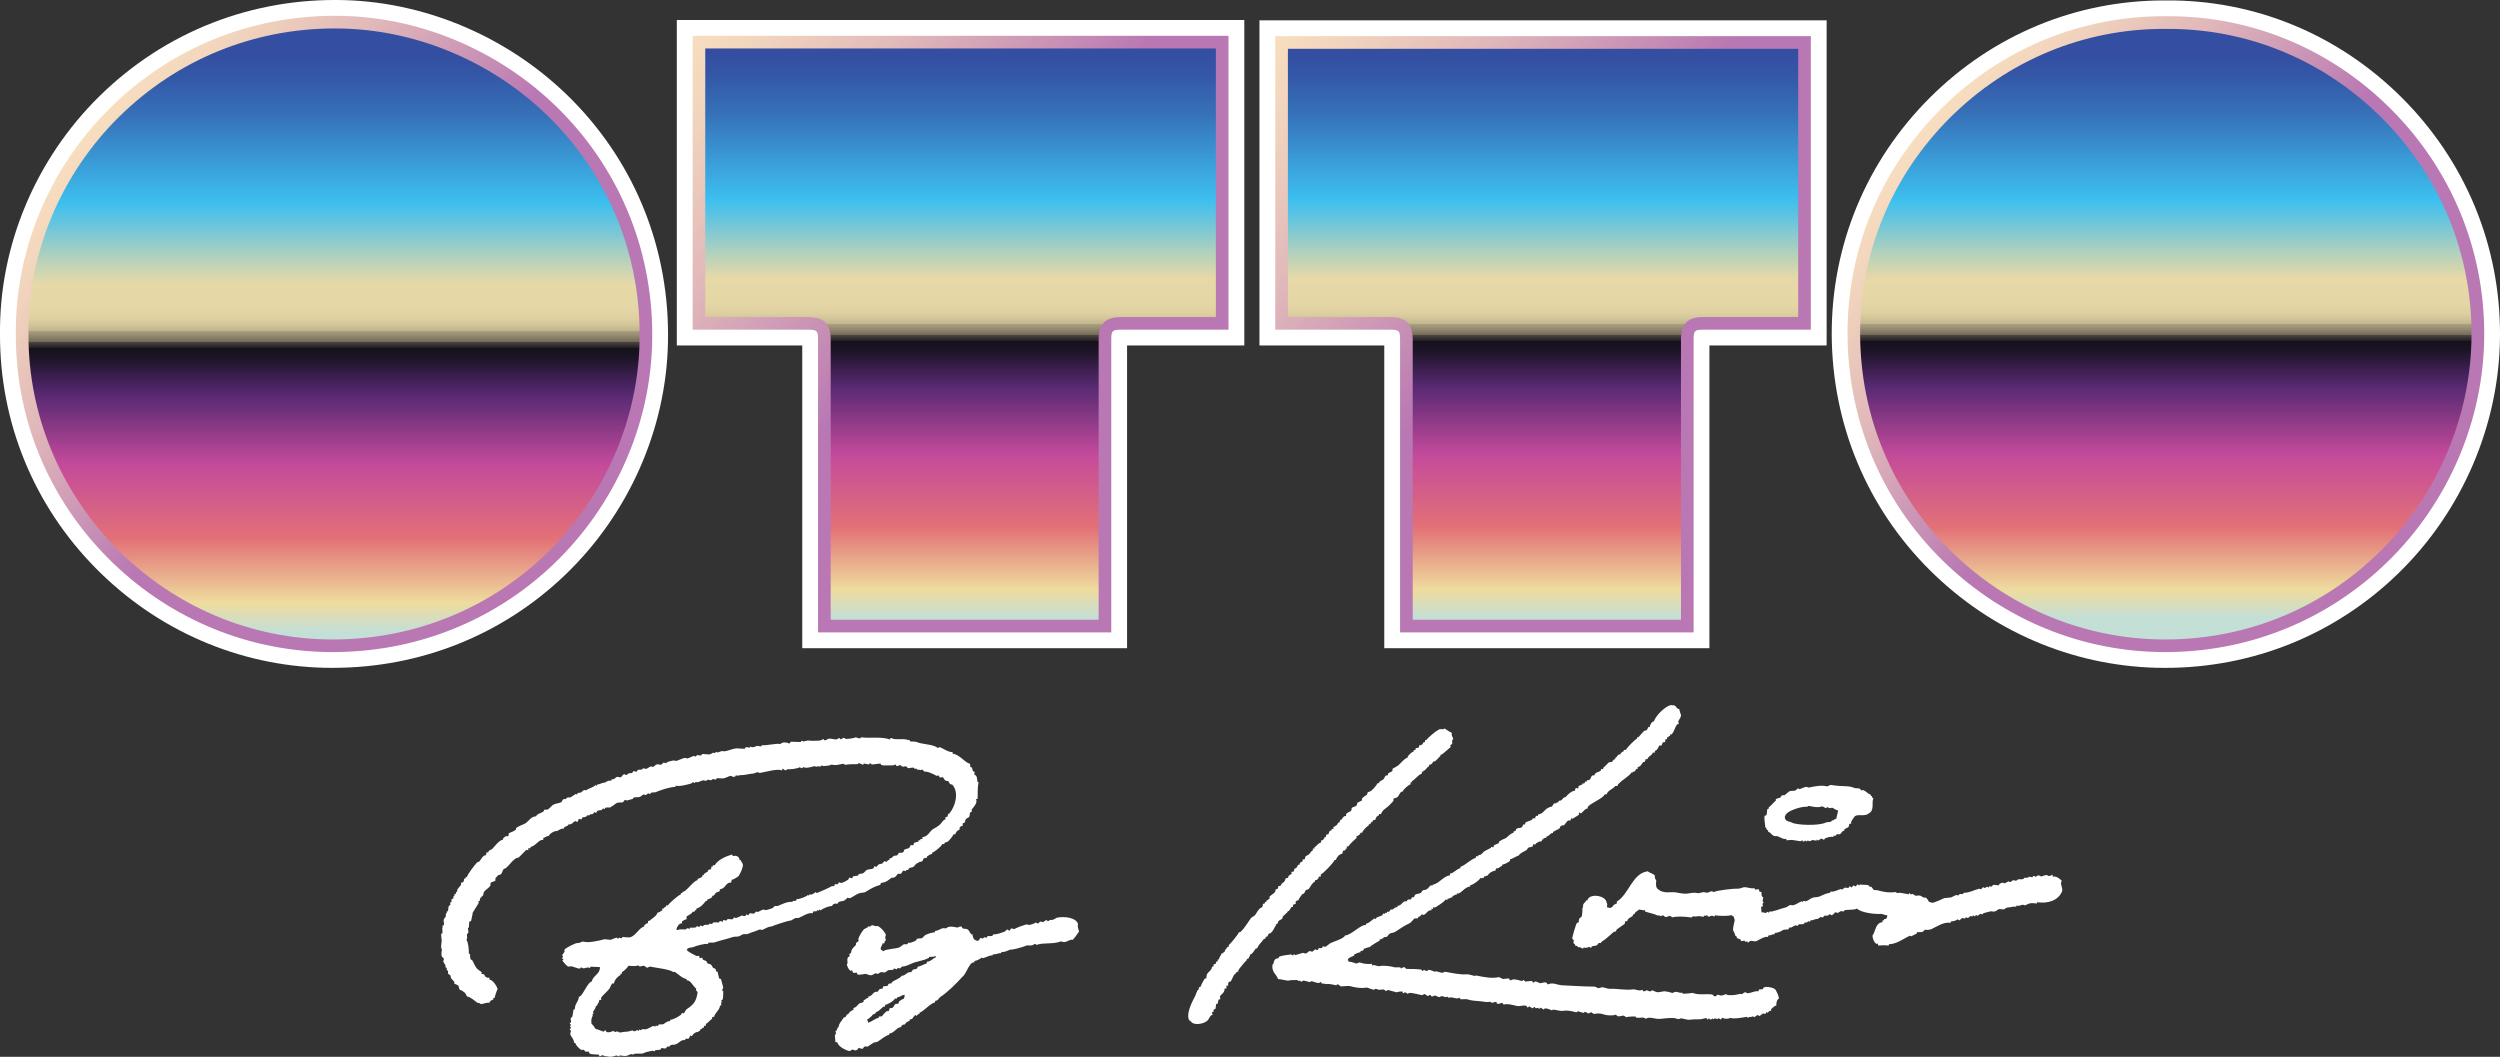 <svg viewBox="0 0 791.21 334.46" xmlns:xlink="http://www.w3.org/1999/xlink" xmlns="http://www.w3.org/2000/svg" data-name="Layer 2" id="Layer_2">
  <rect x="0" y="0" width="791.21" height="334.46" fill="#333333" stroke="none"/>
  <defs>
    <style>
      .cls-1 {
        fill: url(#linear-gradient-8);
      }

      .cls-2 {
        fill: url(#linear-gradient-7);
      }

      .cls-3 {
        fill: url(#linear-gradient-5);
      }

      .cls-4 {
        fill: url(#linear-gradient-6);
      }

      .cls-5 {
        fill: url(#linear-gradient-4);
      }

      .cls-6 {
        fill: url(#linear-gradient-3);
      }

      .cls-7 {
        fill: url(#linear-gradient-2);
      }

      .cls-8 {
        fill: url(#linear-gradient);
      }

      .cls-9 {
        fill: #fff;
      }
    </style>
    <linearGradient gradientUnits="userSpaceOnUse" gradientTransform="translate(0 -1288)" y2="1487.89" x2="105.71" y1="1304.72" x1="105.71" id="linear-gradient">
      <stop stop-color="#344ea1" offset="0"></stop>
      <stop stop-color="#3457a7" offset=".04"></stop>
      <stop stop-color="#3672b9" offset=".11"></stop>
      <stop stop-color="#3a9cd7" offset=".19"></stop>
      <stop stop-color="#3dbfef" offset=".26"></stop>
      <stop stop-color="#60c4e0" offset=".29"></stop>
      <stop stop-color="#b9d2ba" offset=".36"></stop>
      <stop stop-color="#e7d9a7" offset=".4"></stop>
      <stop stop-color="#e5d7a5" offset=".44"></stop>
      <stop stop-color="#ded0a1" offset=".46"></stop>
      <stop stop-color="#d2c599" offset=".47"></stop>
      <stop stop-color="#c1b58e" offset=".48"></stop>
      <stop stop-color="#aba07f" offset=".48"></stop>
      <stop stop-color="#90866d" offset=".49"></stop>
      <stop stop-color="#706858" offset=".5"></stop>
      <stop stop-color="#4a443f" offset=".5"></stop>
      <stop stop-color="#211d23" offset=".51"></stop>
      <stop stop-color="#14111b" offset=".51"></stop>
      <stop stop-color="#1f1529" offset=".53"></stop>
      <stop stop-color="#3d1f50" offset=".56"></stop>
      <stop stop-color="#572972" offset=".59"></stop>
      <stop stop-color="#c34a9b" offset=".71"></stop>
      <stop stop-color="#e37177" offset=".84"></stop>
      <stop stop-color="#eedc9e" offset=".95"></stop>
      <stop stop-color="#c4dfd6" offset="1"></stop>
    </linearGradient>
    <linearGradient xlink:href="#linear-gradient" y2="1483.62" x2="685.45" x1="685.45" id="linear-gradient-2"></linearGradient>
    <linearGradient xlink:href="#linear-gradient" y2="1483.62" x2="304" x1="304" id="linear-gradient-3"></linearGradient>
    <linearGradient xlink:href="#linear-gradient" y2="1483.62" x2="488.35" x1="488.35" id="linear-gradient-4"></linearGradient>
    <linearGradient gradientUnits="userSpaceOnUse" gradientTransform="translate(0 -1288)" y2="1458.45" x2="182.79" y1="1329" x1="28.52" id="linear-gradient-5">
      <stop stop-color="#f8debf" offset="0"></stop>
      <stop stop-color="#f1d4bd" offset=".08"></stop>
      <stop stop-color="#e1b9ba" offset=".23"></stop>
      <stop stop-color="#c78fb5" offset=".41"></stop>
      <stop stop-color="#b978b3" offset=".5"></stop>
    </linearGradient>
    <linearGradient xlink:href="#linear-gradient-5" y2="1458.34" x2="762.53" y1="1328.95" x1="608.32" id="linear-gradient-6"></linearGradient>
    <linearGradient xlink:href="#linear-gradient-5" y2="1446.46" x2="386.68" y1="1303.21" x1="215.96" id="linear-gradient-7"></linearGradient>
    <linearGradient xlink:href="#linear-gradient-5" y2="1446.51" x2="570.94" y1="1303.35" x1="400.32" id="linear-gradient-8"></linearGradient>
  </defs>
  <g data-name="Layer 2" id="Layer_2-2">
    <g>
      <g>
        <path d="M108.9,7.04C51.5,5.44,6.5,51.84,7,105.74c-.2,54.3,43.7,97.3,95.8,98.6,57.1,1.4,100.6-44.1,101.6-96.2,1.2-57.1-44.4-99.6-95.5-101.1Z" class="cls-9"></path>
        <path d="M105.35,211.37c-.91,0-1.81-.01-2.72-.03-27.27-.68-52.95-11.87-72.32-31.51C10.66,159.92-.1,133.6,0,105.71c-.26-27.91,11.24-55.41,31.56-75.35C52.31,10,79.85-.77,109.1.04h.01c26.77.79,53.07,12.37,72.15,31.79,20.05,20.4,30.75,47.55,30.14,76.45-.53,27.53-12.42,54.42-32.64,73.76-19.81,18.97-45.8,29.32-73.42,29.32ZM106.02,14c-24.41,0-47.28,9.3-64.65,26.35-17.61,17.29-27.59,41.1-27.36,65.32-.18,49.36,39.73,90.44,88.98,91.67,24.88.61,48.35-8.41,66.11-25.4,17.54-16.79,27.86-40.09,28.32-63.93.53-25.11-8.75-48.67-26.13-66.36-16.57-16.86-39.38-26.93-62.57-27.61-.89-.02-1.79-.04-2.68-.04Z" class="cls-9"></path>
      </g>
      <g>
        <path d="M685.4,7.14c-54.3-.3-98.8,44.2-98.7,98.6.2,55.9,45.2,97.3,96,98.6,56.7,1.4,101.2-44.3,101.5-98.1.3-55.2-44.9-99.6-98.8-99.1Z" class="cls-9"></path>
        <path d="M685.24,211.37c-.9,0-1.8-.01-2.71-.03-26.92-.69-52.39-11.65-71.73-30.86-19.95-19.81-30.99-46.34-31.09-74.72-.05-28.26,11-54.86,31.11-74.9C630.72,11.04,656.99.14,684.85.14c.18,0,.36,0,.54,0,27.99-.26,54.55,10.65,74.67,30.69,20.24,20.16,31.3,46.96,31.15,75.45-.16,28.09-11.92,55.52-32.26,75.26-19.89,19.3-45.97,29.83-73.7,29.83ZM684.85,14.14c-24.13,0-46.9,9.45-64.16,26.64-17.45,17.39-27.04,40.45-27,64.95.09,24.62,9.66,47.65,26.96,64.82,16.8,16.68,38.9,26.2,62.22,26.79,24.94.6,48.49-8.56,66.31-25.85,17.67-17.14,27.88-40.94,28.01-65.29.13-24.71-9.46-47.96-27.03-65.45-17.45-17.38-40.45-26.83-64.71-26.61h-.1c-.17,0-.34,0-.51,0Z" class="cls-9"></path>
      </g>
      <g>
        <path d="M221.2,102.34h34.4c4.1,0,5.3,1.2,5.3,5.2v90.6h88.8v-90.6c0-4,1.2-5.2,5.3-5.2h31.8V13.34h-165.6v89Z" class="cls-9"></path>
        <path d="M356.7,205.14h-102.8v-95.8h-39.7V6.34h179.6v103h-37.1v95.8ZM267.9,191.14h74.8v-83.6c0-7.87,4.37-12.2,12.3-12.2h24.8V20.34h-151.6v75h27.4c7.93,0,12.3,4.33,12.3,12.2v83.6Z" class="cls-9"></path>
      </g>
      <g>
        <path d="M405.6,102.34h34.2c4.1,0,5.3,1.2,5.3,5.2v90.6h88.9v-90.7c0-3.8,1.2-5.1,5.1-5.1h32V13.44h-165.5v88.9Z" class="cls-9"></path>
        <path d="M541,205.14h-102.9v-95.8h-39.5V6.44h179.5v102.9h-37.1v95.8ZM452.1,191.14h74.9v-83.7c0-7.69,4.41-12.1,12.1-12.1h25V20.44h-151.5v74.9h27.2c7.93,0,12.3,4.33,12.3,12.2v83.6ZM438.06,106.74h0Z" class="cls-9"></path>
      </g>
    </g>
    <g data-name="Layer 2-2" id="Layer_2-2">
      <path d="M108.9,7.04C51.5,5.44,6.5,51.84,7,105.74h0c-.2,54.3,43.7,97.3,95.8,98.6,57.1,1.4,100.6-44.1,101.6-96.2,1.2-57.1-44.4-99.6-95.5-101.1Z" class="cls-8"></path>
      <path d="M685.4,7.14h0c-54.3-.3-98.8,44.2-98.7,98.6.2,55.9,45.2,97.3,96,98.6,56.7,1.4,101.2-44.3,101.5-98.1.3-55.2-44.9-99.6-98.8-99.1Z" class="cls-7"></path>
      <path d="M221.2,102.34h34.4c4.1,0,5.3,1.2,5.3,5.2v90.6h88.8v-90.6c0-4,1.2-5.2,5.3-5.2h31.8V13.34h-165.6v89h0Z" class="cls-6"></path>
      <path d="M405.6,102.34h34.2c4.1,0,5.3,1.2,5.3,5.2v90.6h88.9v-90.7c0-3.8,1.2-5.1,5.1-5.1h32V13.44h-165.5v88.9h0Z" class="cls-5"></path>
      <path d="M105.35,206.37c-.86,0-1.73-.01-2.59-.03-25.96-.65-50.43-11.31-68.89-30.02-18.71-18.97-28.96-44.03-28.86-70.59-.25-26.63,10.71-52.81,30.06-71.8C54.83,14.52,81.08,4.25,108.96,5.04h0c25.5.75,50.55,11.79,68.73,30.3,19.09,19.43,29.29,45.3,28.71,72.84-.5,26.21-11.84,51.82-31.09,70.26-18.88,18.07-43.63,27.93-69.96,27.93ZM106.02,9c-25.73,0-49.83,9.8-68.15,27.79-18.58,18.24-29.1,43.36-28.86,68.94-.19,51.99,41.91,95.32,93.85,96.62,26.23.64,50.97-8.87,69.69-26.79,18.49-17.7,29.38-42.29,29.86-67.45.56-26.46-9.23-51.3-27.56-69.96-17.47-17.78-41.52-28.38-65.99-29.1h0c-.94-.03-1.89-.04-2.83-.04Z" class="cls-3"></path>
      <path d="M685.24,206.37c-.86,0-1.72-.01-2.58-.03-25.63-.66-49.9-11.1-68.33-29.41-19-18.87-29.52-44.15-29.62-71.19-.05-26.91,10.48-52.25,29.64-71.34,18.96-18.89,43.98-29.27,70.51-29.27.18,0,.36,0,.55,0,.31,0,.61,0,.92,0,26.36,0,51.26,10.36,70.21,29.24,19.29,19.21,29.82,44.74,29.68,71.88-.15,26.75-11.36,52.89-30.75,71.7-18.95,18.38-43.8,28.42-70.22,28.42ZM684.85,9.14c-25.47,0-49.48,9.97-67.68,28.1-18.4,18.34-28.51,42.66-28.47,68.5.09,25.97,10.19,50.25,28.43,68.36,17.71,17.58,41.01,27.62,65.62,28.25,26.34.66,51.13-9.03,69.92-27.26,18.62-18.07,29.39-43.16,29.53-68.85.14-26.06-9.98-50.57-28.5-69.02-18.41-18.34-42.63-28.29-68.28-28.07h-.03c-.18,0-.36,0-.54,0Z" class="cls-4"></path>
      <path d="M351.7,200.14h-92.8v-92.6c0-2.9-.31-3.2-3.3-3.2h-36.4V11.34h169.6v93h-33.8c-2.99,0-3.3.3-3.3,3.2v92.6ZM262.9,196.14h84.8v-88.6c0-5.11,2.11-7.2,7.3-7.2h29.8V15.34h-161.6v85h32.4c5.19,0,7.3,2.09,7.3,7.2v88.6Z" class="cls-2"></path>
      <path d="M536,200.14h-92.9v-92.6c0-2.9-.31-3.2-3.3-3.2h-36.2V11.44h169.5v92.9h-34c-2.75,0-3.1.35-3.1,3.1v92.7ZM447.1,196.14h84.9v-88.7c0-4.98,2.12-7.1,7.1-7.1h30V15.44h-161.5v84.9h32.2c5.18,0,7.3,2.09,7.3,7.2v88.6Z" class="cls-1"></path>
      <path d="M559,312.04c-.4.2-.1.4-1,.6v.4c-.8,0-.7.2-1.3.1q-.1.2-.2.6c-1.2-.2-2.1.5-3.3.6-.6.1-.4-.4-.9-.3-.2,0-.7.4-1,.6-.5-.2-1,0-1.5.1-1.3.3-2,.2-2.7.2-.3,0-.9-.3-.9-.3-.5.2-1.1.5-1.8.4-.1,0-.6-.3-.9-.2-.3.1-.3.7-1,.4-.1,0-.4-.4-.6-.5-2.2-.3-4.2.3-6.2-.5-.1,0-2.8.4-3.2.2,0-.1-.1-.2-.1-.3-1,.3-1.3-.4-2.3-.2-.3,0-.6.4-.9.3-.5-.2-1.4-.4-2.2-.5s-2,.5-2.8.2c-.2,0-1-.5-1.3-.5-.2,0-.5.4-.9.3-.2,0-.5-.4-.9-.3-.2,0-.7.4-1,.3-.1-.1-.2-.3-.3-.5-1.2.6-2.1-.3-3.2-.1-1.9.3-5.1-.3-6.9-.2-.9.1-2-.5-2.6-.5-.2,0-1,.3-1.2.3s-1-.5-1.3-.5c-3.6,0-7-.3-10-.4-1.6,0-3.1-1.1-4.7-.3-.3-.1-.3-.4-.4-.5-.7-.4-1.5.2-2.2.1-.3-.1-1-.6-1.5-.5-.1,0-.4.3-.6.4-.1-.3-.2-.2-.3-.6l-2.2.2c-.1,0-.3-.5-.6-.5-.1,0-.1.4-.5.3-.3-.1-1.9-.5-2.6-.5-.2,0-1,.4-1.2.3,0-.1-.1-.3-.1-.5-.4-.2-1.7.1-1.9.1-.4,0-1.3-.7-1.5-.6-1.9.5-4.7,0-7-.5-.2,0-.5.1-.7.1-.6-.1-1.9-.6-2.5-.5-1.6.2-4.6-.4-6.7-.8-.3,0-.6.2-.7.3-.9.1-1.5-.5-2.5-.4l-.1.1c-.4-.1-1.3-.6-1.9-.6h-.3v.3c-.6.2-.9-.2-1.2-.3-.2,0-.4.5-.7.3v-.3c-.6-.3-3.9-.3-4.7-.3-.5,0-.5-.4-.7-.5-.5-.2-.8.2-1,.3h-.3c0-.1-.1-.2-.1-.3h-1.8c-.9-.3-3.5-.7-4.7-.4-.9.2-1.6-.6-2.4-.2-.1-.2-.1-.1-.1-.5-1.7.1-2.4,0-3.7-.4-.7-.2-.8.5-1.5.2-.7-.2-1.4-.5-2.2-.5-.1-.5.1-.2-.3-.5.4-1,1.2-.9,2-1.4h.1c0-.1-.1-.2-.1-.3.5-.2,1.1-.7,2.1-.8v-.4c.6,0,.7-.1,1-.3v-.4c1-.1,1-.5,1.9-.5.1-.3,2.6-1.8,3.1-2v-.4c1-.1,1-.5,1.6-.8h.6c.4-.2.7-.9,1.1-1.1.6-.3,1.1-.2,1.6-.5,1.6-1,2.9-2,4.5-2.7.7-.3,1.2-1.3,1.8-1.6h.9c.1-.2.2-.4.3-.6h.4s.5-.6.6-.7.3.3.6.2c1.1-.5,1.1-1.5,2.5-1.5,0-.1-.1-.3-.1-.5.3.1.3,0,.4.2.2-.2.1-.5.3-.7.2.4,1-.1,1.2-.3.5-.3,2.4-1.5,2.6-2.1q.2.1.6.2v-.4c1.1-.1.7-.4,1.6-.5v-.4c.9-.1.6-.5,1.5-.5-.1-.2,0-.1-.1-.3.3-.2.3.2.6,0,1.2-.6,2-2,3.6-2.2v-.4c.8,0,3.1-1.7,3.2-2.3.8.3.1,0,1.2-.1v-.4c.7,0,.6-.2,1.2-.3.2-.7,1.6-1.5,2.4-1.5,0-.2.1-.5.2-.7,1.1,0,1.1-.6,1.9-.8v-.4c.6,0,2.3-.9,2.5-1.2v-.6c.1.4,2.1-1,2.8-1.1.2-.7,1.6-1.2,2.4-1.7.2-.1.3-.5.5-.7.4-.3,1.1-.2,1.5-.5,0-.2.1-.5.2-.7.2,0,.4.1.6.2,0-.1.1-.3.2-.4.5-.4,1.2-.7,1.8-.7q.1-.2.2-.6h.4v-.4c.3,0,.4,0,.6-.1h.3v-.4c1.1-.2,1.2-1.2,2.1-1.1v-.4c.8-.2.9-.7,1.8-.8v-.4c.1,0,.1.1.1.1h.3v-.6c.5,0,.4,0,.5-.3.3-.2.4,0,.7,0,.4-.3.8-1.1,1.4-1.6,0,0,.5.1.7,0s.1-.6.3-.7c.1.1.3.1.4.2.8-.6,1.2-.7,2-1.3.1-.1-.1-.5,0-.6.2-.2.5.2.6.2.7-.4,1.2-1.5,2.2-1.6,0-.3-.1-.2,0-.4.5-1.1,5-2.8,5.3-4,.2,0,.5-.1.7-.1.3-1.2,2-1.6,2.7-2.6h.7c.1-.6.3-.6.6-.9.9-1,3-2.1,3.9-3.4h.4v-.4c.1.1.2.2.3.3.3-.3.6-.6.8-1h.4v-.6c1-.1,1.2-1,1.8-1.6.2-.1,0,0,.4,0,.2-.3.2-.4.3-.9h.6c.3-1.1,1.4-1,1.7-2.1.4.1.3.1.6,0,.1-.2.2-.1,0-.3.1-.4,0-.2.3-.3.8-.4.8-1.3,1.2-1.6h.6c.3-.2.2-.8.5-1,.2-.1.5,0,.6-.1.3-.3,0-.7.2-.9h.4c.2-.1,0-.4.2-.6.2-.2.7-.3.9-.6v-.4s.3.2.5,0c.8-.9,1-2.2,1.6-3,.1-.2.5-.1.6-.3,0,0-.2-.6-.1-.9.2-.4.9-1.2.8-1.9-.1-.4-.5-1.2-.5-1.8-1-.2-.8-.7-1.4-1.1-.3-.2-.9-.1-1-.2-1.9,0-5.3,3.6-5.6,5.1-.7.1-1.3,1-1.4,1.9-.2-.1-.1,0-.3-.1-.4.2-.3.7-.6,1-.2.2-.6.1-.9.3l-1.8,2h-.4v.4c-.8.4-2.9,2.6-3.6,3.6h-.6v.4c-.5.2-.9.4-1.1,1-.4,0-.2.1-.4,0-.6.3-.6.9-1.2,1.1v.4c-.8.1-.6.6-1.1.9-.3,0-.6.1-.9.1,0,0-1.5,1.5-1.7,1.7h-.1v.4c-.2.2-.5,0-.7,0v.4c-.5.6-1.1.5-1.8,1-.1.2-.2.4-.3.6-.2,0-.5.1-.7.1-.4.3-.4,1-.8,1.3-.2.2-.7.1-.9.3,0,.1-.1.3-.2.4-.1-.1-.2-.1-.3-.1-.1.1-.2.5-.3.6h-.6v.3c-.3.2-1,.3-1.2.6-.2.2.1.6-.2.7-.2-.1-.4-.1-.6-.2-.1.1,0,.2-.3.3v.6c-1.2,0-2.5,1.4-3.1,2.1-.4-.3-1,.8-1.4,1-.2,0-.5.1-.7.1-.1.1,0,.4-.2.6-.1-.1-.3-.1-.4-.2,0,.1-.1.3-.2.4h-.6c-.4.3-.5.9-.9,1.1-.2-.1-.8.2-1.2.4-1.2.7-1.4,1.8-3,2-.1.7,0,.5-.6.4-.1.3-.1.2-.3.4v.4c-.3,0-.6.1-.9.1-.1.3,0,.3-.2.4-.3.3-1.7.5-2.1,1v.4c-.2.2-.4,0-.6.1-.2.2-.2.7-.5.9s-1.4.2-1.6.4c-.5.4.1.7-1,.9v.4c-1,.3-1.7,1.1-2.4,1.7-.1,0-2.3.9-2.2,1.3.1.5-1.1.6-1.6,1-.1.1,0,.5-.2.6-.2,0-.4-.1-.6-.2,0,.1-.1.3-.2.4-.5.3-2,1-2.1,1.1-.4.4-.7.8-1.2,1.1-.2.1-.1,0-.6,0v.4c-.5,0-.4.1-.7,0q-.1.2-.2.6c-1.3.2-3.1,2.2-4.8,2.8v.4c-1.3.3-2.2,1.7-3.3,1.7v.6c-2,.1-3.4,2.6-5.4,2.9-.3.8-.3-.1-.9.4-.2.2-.8,1-1.1,1.1-.5.3-.9.1-1.3.4-.1.2-.3.5-.5.7-.6.4-1.4.2-1.9.7-.1.1-.2.6-.3.7h-.6c-.1.2-.2.4-.3.6-.4.3-.7-.1-1.2.3,0,.1-.1.3-.2.4h-.7c-.9.5-1.1,1.4-2.2,1.4v.4c-1.1.1-1,.5-1.6.8h-.6c-.1.2-.3.5-.5.7h-.6c0,.1-.1.3-.2.4-.2.1-.3-.1-.3-.1-.3.1-.1.2-.3.4-.1,0-.3-.1-.4-.2-.1.2-.2.4-.3.6-.5.3-1.5.5-1.9.8,0,.1-.1.3-.2.4l-.4-.2c-.9.5-1.6,1.5-2.7,1.7v.4c-1.7-.2-4.6,3.2-6.6,3.3-.4,1.1-3.8,1.9-4.9,2.6-.3.2-1,.9-1.4,1-.2,0-.5-.1-.7-.2-.1,0-.2.5-.3.6h-1c-.1,0-.2.5-.3.6-.3,0-.6-.1-.9-.2-.2.2-.5.5-.8.7-.3.1-.8-.2-.9-.2-.3.1-.8.7-1.2.8-.3.1-.6-.2-.9-.2-.6.2-1.7.5-2.4.7-.2,0-.3-.3-.6-.2,0,.1-.1.2-.1.3-.5.1-.5-.4-.7-.3-.9.2-2.6.2-3.9.8v.4c-2,.1-1.2,1.6-2,2.1-.2,2.5,1.2,2.8,1.8,4.5,1.4.1,2,.4,3.2.5.4-.2,2.7-.2,3-.2v.3c.2,0,.5-.1.7-.1.1,0,.2.4.6.3.2,0,.2-.4.7-.3.8.2,1.5.4,2,.5,0-.1.1-.2.1-.3,1-.1,2.5,1.1,3.2.2.1-.1.2.4.3.5,0,0,1.2.1,1.8.2.4-.2,2.4.3,2.9.4,0-.1.1-.2.1-.3.7-.1.9.5,1.2.6.1.1,2.4-.2,2.8-.1,1.9.5,3.6.8,5.3.5.3-.1,2,.7,2.5.7l.3-.3c.4-.1.9.3,1.2.3.5,0,1-.1,1.5-.1h.1c.1,0,.4.4.6.5.2,0,.4-.4.9-.3.8.3,1.6.4,2.5.7.2-.1,1.6-.4,1.9-.2l.1.5c.1.1.5-.3.7-.3s.6.4.9.5l.3-.3c1.2-.1,3.4.6,4.2.7.3,0,.5-.5.9-.3.1,0,.8.6.9.6.2,0,.5-.4.6-.4.4,0,.3.4.6.5.2.1.9-.2,1-.3.4.1.8.3,1.2.5.6.1.6-.3,1-.3,1,.1.6.5,1.8.2l.3.3c.3,0,.7-.1,1-.1.6.1,1.9.6,2.5.1l.4.5c.1.1,1.6-.2,2.4.1,1.4.5,3.6.4,5.1.7.8.2,1.8-.1,2.2.1v.3c.1-.1,1.6-.4,1.6-.4,0,.1.1.3.1.5.8.5,1.1-.3,1.8-.1l.4.5c1-.4,2.9.1,4.1.4,1.1.3,2.1-.4,3.1,0l.3.5c.4.1.3-.4.7-.3.1,0,.7.5.7.5.6.2.5-.5,1-.3,0,.1.1.2.1.3.4.1.9-.1,1-.1,0,.1.1.2.1.3.5.1.3-.4.7-.3.1,0,.6.5.7.5.4.1.3-.3.6-.3.8,0,1.7.4,2,.6,1.1-.6,2.3.5,4.3.1.8-.1,2.4.2,3.4.5.5.1.5-.3.7-.3.7.2,1.7.6,2,.5.1-.2-.1-.4.3-.3.2,0,.7.4.9.5.3,0,1-.4,1-.4,0,0,.6.4.7.5.5.1,1-.1,1.3-.1,1.2,0,1.6.2,2.3.4,1.2.3,2.6.3,3.5,0,.2.1.4.4.6.5.4.1,1.5-.2,1.6-.2.6-.1.8.4,1,.5.6-.2,2.6-.3,3.1-.2,0,.1.1.2.1.3,1.3.3,2.1-.4,3.1.4,1.1-.9,2.8.2,4.6,0,.9-.1,3.5-.4,4.6-.2.1,0,.9.3,1,.3.5,0,.8-.4,1.3-.2.7.1,1.8.5,2.3.4,1.2-.2,2.9-.1,3.8-.2.5-.1,1.1-.3,1.6-.4,0,.1.1.3.1.5.3.1.5-.3.6-.3.4,0,.3.3.4.3.5.1.7-.3.9-.3.1.1.2.2.3.3,0-.1.1-.2.2-.3.4-.1.8.2,1,.2l.3-.3c.4,0,.3.6.9.3,0-.1.1-.3.2-.4.3-.1.5.1.6.2,1,.2,1.6,0,2.1-.2,1,.4,3.1,0,5-.3.4-.1.3.4.6.3,0-.1.1-.2.2-.3.4.1.9,0,1.3-.2.1.1.3.2.4.3.2-.1.8-.6,1-.7.4-.1.3.4.6.3.4-.1.9-.7,1.2-.8.2,0,.5.1.7.2.1,0,.2-.5.3-.6.1,0,.3.1.4.2.5-.3.2-.6,1.2-.7,0-.1-.1-.3-.1-.5.7-.3.8-1,1.7-1.1-.1-.6.1-1.9.8-2.2,0-1-1-2.7-1-2.7-.3-.7-2.9-1.3-3.7-.8h0l.7-.5ZM404.4,292.24c0-.2.1-.5.2-.7.2-.3.9-.5,1.2-.8.2-.3.1-.6.2-.7,0,0,1.4-1.3,1.5-1.4.1-.2-.1-.4.3-.3v.1c.2-.3.8-1,.9-1.4h.4l.1-.1v-.6c.5-.1.4-.2.9-.3q0-.3-.1-.5c.2-.5.6-.6.9-.6.3-.7.7-1.3,1.2-1.9.2-.1.4-.2.6-.3.3-.3.3-.8.6-1,.2-.2.7-.2.9-.4.7-1,1-1.8,2-2.4v-.4c.9,0,1-.5,1.2-1.1h.6v-.7c.6-.1,4.1-3.7,4.4-4.6h.4c.1-.5.7-1.3,1.1-1.6.1-.1.8-.3.9-.4.2-.3.1-.6.3-.9.2-.2.4,0,.6-.1.3-.2.1-.6.2-.6h.4c0-.2-.1-.4-.1-.6.2-.2.5,0,.7-.1-.3-.2,1.9-2.2,2.4-2.6.1-.2,0-.1,0-.6.7-.1.7-.4,1.2-.7v-.4h.6c.2-.7,1.4-2,2.1-2.3v-.4h.5c.2-1.1.8-.4.9-1.3.2,0,.5-.1.7-.1.1-.8.5-1.2,1.1-1.4v-.4h.7c.3-1.3,1.6-1.8,2.4-2.6.1-.1,1.5-1.5,1.5-1.6v-.6c.2-.3,1.1-.3,1.3-.6.5-.5.6-1.1,1.1-1.6.2-.1.1-.1.5-.1.2-.7,2-2.3,2.7-2.4-.1-.1-.2-.2-.3-.3.3-.5.2-.1.5-.3h.1c0-.1-.1-.2-.1-.3,1.2-.6,1.8-1.9,3.2-2.4v-.6c.3-.1.3,0,.5-.1h.1c0-.1-.1-.2-.1-.3.3-.1.2-.1.4,0,.5-.6.8-1,1.4-1.4v-.4c1-.1.9-.5,1.4-1.1.4.5,1.8-1.5,2.2-1.7v-.4c.3-.1.3,0,.5-.1l2.7-2.3c0-.2-.1-.4-.1-.6.2-.1.4-.3.6-.4v-1.3c.1,0,.2-.1.3-.1.1-.7-.7-1.1-.4-2.1-.8-.3-1.5-.9-2.3-1.4-.5.6-1-.1-1.9.4-.8.4-3.2,2.3-3.9,3.3h-.4v.6c-.5.1-.4.1-.7.3v.4c-.6.1-.5.4-1.2.4,0,.4,0,.6-.2.7-.2.1-.5.1-.9.1.1.2,0,.1.1.3-.2.4-.3.3-.7.4v.4c-.6.1-1.9,1.3-2,2-.9.1-2.2,1.9-2.9,2.4-.5.4-1.6.9-1.8,1.1v.6c-.3.4-1,.5-1.3.8-.2.1,0,.4-.2.6s-.4,0-.6.1c-.3.2-.4.7-.6,1-.3.4-1.1.7-1.5,1v.4h-.5c-.5.9-1.1,1.6-2,2.4-.3.3-.9.3-1.2.6,0,.2-.1.5-.2.7,0,0-1.3.7-1.6,1.3,0,.1.1.3.1.4-.1.2-1.2.6-1.5.8,0,0-.1.6-.3.9-.3.4-1.2.4-1.5.8,0,.3-.1.6-.2.9-.5.2-.9.5-1.3.7-.5.4-.2.7-.3.9l-.6.1c-.4.3-.6.8-.9,1.1v.1c-.1-.1-.2-.1-.3-.1-.1.3-.2.6-.3.9h-.4c-.2.8-.8,1.1-1.5,1.4v.6h-.6c.1.2,0,.1.1.3-.2.4-.5.1-.7.4-.4.6-.1,1.2-.9,1-.2.2-.3.5-.3.9h-.4c-.1.6-.5,1-1.1,1.1v.6c-1,.2-1.3,1.1-2.1,1.5v.4h-.5v.6c-.7.3-.6.6-1.1,1.1-.3.4-.9.5-1.2.8-.2.2-.1.7-.3.9-.2,0-.5.1-.7.1,0,.1.1.3.1.5-.2.2-.7.3-.9.6-.1.2,0,.4-.2.6-.1,0-.2-.1-.3-.1-.3.3-.3.7-.6,1-.2.1-.4.2-.6.3-.2.3-.1.7-.3.9-.2,0-.5.1-.7.1,0,.2.1.4.1.6-.2.2-.7.4-.9.6-.2.2-.1.5-.3.7l-.6.1c-.3.2-.2.7-.5,1-.5.7-.8.3-1.2,1.4-.2,0-.5.1-.7.1-.1.9-.3,1-.8,1-.2.3-.1.6-.3.9-.3.4-1.3,1-1.7,1.4v.6c-.1.2-.7.6-1,.7v.4h-.5c.1.2,0,.1.1.3-.2.4-.5.1-.7.4,0,.3-.1.6-.2.9-.2.2-.7.3-.9.6-.6.6-.9,1.3-1.4,2-.4.3-.8.6-1.2.8-1.1,1.5-2,3.2-3.4,4.5-.2.1-.1.1-.5.1-.1.5-2.8,3.9-3.2,4v.6h-.4c-.4.8-.9.9-.9,1.6h-.4v.4h-.1c-.2.1-.1.1-.5.1-.2.9-.7.9-.8,1.9h-.4v.6c-.9.1-.4.4-.6.7-.1.2-.6.1-.7.3-.2.3.2.2,0,.4-.2.4,0,.2-.5.3-.1,1.1-1,1.5-1.5,2.2-.3.5-.3,1.2-.3,1.5h-.4c-.4.3-1.4,2.4-1.4,2.6-.2.1-.4.2-.6.3-.2.3.2.3,0,.6l-.1.1v-.2c-.6.7-.7,1.5-1.1,2.3-.8,1.5-3,5.6-1.8,7.6l.1.1v-.1c.4.2.4.5.9.8,1.1.7,3.8.3,4.9-.9.5-.6.6-1.5,1.5-1.7-.1-.4-.2-.4-.3-.7.3-.2.2-.2.7-.3,0-.1-.3-.3-.1-.6.2-.1.4-.2.6-.3.1-.5.1-1,.2-1.5.1,0,.3-.1.5-.1,0,0,.1-.9.3-1.3.1,0,.3-.1.5-.1,0-.3-.1-.6-.1-.9.4-.8,1.4-.9,1.5-2.5h.6c-.1-.4,0-.5-.1-.9h.6c0-.2-.1-.8.2-1.2.2,0,.4-.1.6-.1.1-.1,1-2,1.1-2.2.7-.2.4-.9,1.4-1-.1-.2,0-.1-.1-.3.1-.4,2.5-3.2,2.7-3.3v-.4h.5c.2-.8.5-.5.5-1.3.9-.3,1.1-1,1.8-1.9.2-.1.1-.1.5-.1.3-1.1,1.5-2,2.1-3h.4c.1-.3,0-.3.2-.4v-.3h.5c.1-.3,0-.3.2-.4.1-.4.4-.8.6-.6,1-.5,1.3-1.8,2-2.7-.3-.3.3-.3.5-.5h0ZM266.4,284.74c.2,0,.4.1.6.2,0-.1.1-.3.2-.4.3-.1.3.2.7,0,0-.1.1-.3.2-.4.2-.1.7.3,1.2,0,.9-.5,1.4-.9,2.5-1.4.7-.3,1.6-.1,2.2-.5,1.4-.9,2.8-1.7,4.6-2.2q.1-.2.2-.6c1.7-.2,2.4-.9,3.4-1.7.3.2.8,0,1.2-.3.2-.1.5-.7.8-.9h.9c.3-.2.5-.9.8-1s.5.2.6.2c.6-.4,0-.5.9-.4.3-1,1.2-.6,1.8-1.1.3-.3.7-.9,1.1-1.1h.4v-.3c.1,0,.9-.1,1.2-.3.2-.1.2-.7.5-.9.3-.2.8,0,1-.3v-.3c.4-.3,1.1-.7,1.6-.8v-.4c.7-.1,3-2,3.2-2.7h.6c.3-.8.6-.4,1.2-.8.5-.4,1.6-1.8,1.8-2.3h.6c0-.3,0-.4.2-.6.2-.5.8-.7,1.2-1-.4-.3.1-.7.3-.9v-.1h.6c-.1,0,0-.9,0-.9.1,0,.3-.1.5-.1.3-.4.2-.8.5-1.2.2-.3.8-.4,1-.7.3-.4.1-.8.3-1.3.1-.2.5-.3.6-.4,0-.2-.1-.4-.1-.6.5-.7,2-2.1,1.4-3.3.2-.1.1-.1.5-.1,0-1.6,0-4,.3-5.3h-.3c-.2-.8-.1-1.3-.4-1.9,0-.1-.7-.6-.7-.6l.2-.6c-.1-.2-.5-.3-.6-.5-.4-.7.1-1-.8-1.2,0-.3-.1-.7-.1-1-1.7-.4-3.3-3-5.5-3.2v-.5c-1.6,0-2.9-1.2-4.2-1.6-.1.1-.3.2-.5.3-1.5-1.3-4.6-1-7-2l-1.8-.1c0-.1-.1-.3-.1-.4h-.1c-.1,0-.8-.1-1-.2-1.1-.3-3.8.2-4.5-.4-.6,0-.5-.1-.7.4-2.4-1-6.6-.3-9-.7-.1.1-.2.2-.3.3-.6.1-1.1-.2-1.5-.3-.4.3-2.7.6-3.2.5-.1,0-.3-.3-.4-.3-.6-.1-.7.5-1.2.4-.1-.1-.2-.2-.3-.3-.5-.1-.5.2-.7.3-.9.3-2-.4-2.9-.1-.3.1-.7.6-1.3.4,0-.1-.1-.2-.1-.3-.2-.1-.9.4-1,.4-.5.1-3.6.2-3.8,0-.7,0-1.6.6-2.1.1-.4.2-.2,0-.3.4-.6,0-3.2-.1-3.2-.1-.1.2-.3.4-.5.6-.4-.2-1.3-.6-2.4-.2-.2.1-.2.4-.7.3-1-.2-3.8.5-5.4.4-.5,0-.2.3-.4.4-.4-.1-.9-.1-1.3-.2-.2.1-1.6.8-2.1.2q-.1.1-.2.4c-.4-.1-.9-.3-1.5,0v.3c-.3.1-2.2-.1-2.5-.1-1.9.1-3.3,1.1-4.4.9-1.1-.2-1.6.8-2.2.2-.4.2-.2,0-.3.4-1.2-.3-.7.1-1.8.4-.4.1-2.1-.2-2.4-.1-.1.1-.1.3-.2.4-.6.2-1-.2-1.5,0-.1.1-.2.3-.3.4-.2-.1-.4-.1-.6-.2-.5.1-1.5.7-2.1.8-.2-.1-.5-.1-.7-.2-.9.2-1.7.6-2.5.9-.4.2-1-.2-1.5,0-.4.1-1.3.3-1.8.5v.3c-.4-.1-.7-.1-1-.2-.2.2-.5.5-.8.7-.3.1-.8-.4-1.6,0-.2.1-.7.6-.9.7-.2-.1-.5-.1-.7-.2-.4.1-1.1.7-1.5.8-.3-.1-.7-.1-1-.2-.1.1-.2.3-.3.4-.4,0-.9.1-1.3.1-.2.1-.2.5-.5.6-.3-.1-.6-.1-.9-.2-.1.2-.3.4-.5.6-.3,0-.7.1-1,.1-.2.1-.6.5-.8.6-.3-.1-.4-.5-.9-.2-.3.2-.5.7-.9.9-.3-.1-.7-.1-1-.2-.8.2-.7.9-1.9.8v.4c-.3.1-.8,0-1.2.1l-.4.4c0-.1-.1-.2-.1-.3q-.1.1-.2.4c-1.4.1-1.3.5-2.7.7v.4c-.1-.1-.3-.2-.4-.3-.9.9-1.9.9-3.1,1.7-.2-.1-.4-.2-.7,0-.3.1-.6.6-.9.7-.3,0-.6.1-.9.1-.1.1-.1.3-.2.4-.3.2-.4-.1-.6,0-.4.2-1.1.8-1.5,1-.2.1-.9-.1-1.3.2-.1.1-.1.3-.2.4-.4-.3-.4.1-.7,0h-.1c-.3.1-.4.7-.6.9-.7.4-1.8.4-2.5.8-.7.3-1.2,1.3-2,1.6h-.9c-.1.2-.2.4-.3.6-.8.5-1.5.6-2.1,1.1q-.1.1-.2.4c-1.6.1-2.1,1.2-3.1,2-.7.6-2.5,1-3.3,1.8v.4c-.6.6-1.6.8-2.1,1.1-.4.2-.1.6-.3.9s-.6,0-.9.1c-.2.2-.5.5-.8.7v.4c-1.2.1-2.7,2.2-3.3,2.8-.5.6-1.2.3-1.4,1.3-.1,0-.3-.1-.4-.2-.1.3-.3.6-.3,1-1,0-1.4,1.2-2.1,2-.2.1-.5.2-.7.3-.6.6-3.1,3.8-3.2,4.6h-.4v.4c-.9.2-.3.6-.8,1.2-.1.2-.6.1-.7.3v.6c-.3.5-.9,1-1.2,1.6v.6h-.3c-.1.2-.1.5-.2.7-.1,0-.3.1-.4.1v.6h-.3c-.2.3.2.5,0,.7-.1.1-.6.2-.6.3-.2.3.2.5.1.6-.1.1-.3.2-.4.3-.2.3,0,.6,0,.7-.2.2-.4.4-.6.6-.2.6,0,1.1-.3,1.6h-.3v.6c-.1,0-.2.1-.3.1v.9c-.1.2-.5.6-.6.9-.3.8.3,1.3-.1,1.9-.1,0-.3.1-.4.1.3.3-.1.6,0,1.2,0,0,.1,1.1,0,1.3-.1,0-.3.1-.4.1,0,0,.2,2,.2,2.2-.1,1.2-.4,2,.1,2.9-.1.2-.3,1.3-.1,2,.1.3.6.5.7.8-.1.3-.1.6-.2.9.1.3.6.9.7,1.2v.6c.1,0,.3.1.4.2v.7c.1,0,.3.1.4.2v.9c.1.2.6.3.7.5.2.3.1.7.3,1,.3.4.7.7,1,1.1v.6c.4.1.8.3,1.2.5.3.5.2,1,.6,1.5.2-.2,1.4.7,1.6.9.3.4.4.9.7,1.2.4-.3,2.7,1.5,3.3,2,.6-.3.7.5,1.3.3.7-.1,1.5-.5,2.4-.4.3-.7.5-.7,1.2-1,.1-.3.1-.2,0-.4v-.1h.4c.1-.4.8-2.7,1-2.8-.3-1.1-1.6-3-2.6-3v-.6h-.7c-.2-.2-.5-.2-.7-.5l-.3-.6c-.3,0-.6-.1-.9-.2.1-.1.1-.3.2-.4-.5-.5-1.3-.8-1.7-1.4-.5-.6-1.1-2.2-1.4-2.5-.1,0-.3-.1-.4-.2-.2-.4-.3-1.4-.2-1.5-.2-.4,0-.2-.4-.3,0-1.5-.2-3.8-.8-4.4.5-.4.1-1.3.2-1.8.1-.1.3-.3.4-.4.2-.6-.2-1.2-.1-1.6.1,0,.2-.1.3-.1,0-.1.1-1.8.1-1.8.2-.1.4-.2.6-.3l.5-2.3-.1-.1c.6-1.1,1.6-2.5,2-3.3,0-.1-.1-.3-.1-.5.1,0,.3-.1.4-.1.1-.3.1-.6.2-.9.3-.3.6-.6.9-.9.1-.3.1-.6.2-.9.4-.8,1.5-1.3,2-2,.3-.4,0-.8.2-1,.3-.4,1.2-.4,1.5-.8v-.7l.8-.9c.4-.1.7-.3,1-.4.3-.4.5-1.2.8-1.6.2-.1.5-.2.7-.3,1.2-1,1.8-2.2,3.2-3.1.3-.2.6-.1.9-.3.2-.2,2.4-2.4,2.4-2.4.2,0,.4.1.6.2v-.7h.7v-.4c1.7-.3,2.7-2.5,4-2.2.1-.4.1-.2,0-.6.7-.2.9-.6,1.8-.7.1-.6,2-1.8,2.6-1.5h0c.3-.3,1.2-.6,1.5-.8,0,0,.4.1.6,0h.1c0-.1-.1-.2-.1-.3h.1c.4-.5,1.3-.4,1.5-1.1,1,.3,1.3-.7,2.1-1,.1,0,.5.4.7.2.2-.1.2-.8.5-.9.2.1.5.1.7.2.1-.2.2-.4.3-.6.6-.3,1.1.1,1.5-.7.8,0,.8.1.9-.3.2-.1.6,0,.9-.1l.5-.6c.2.1.4.1.6.2.2-.1.2-.5.3-.6.5-.3,1.2-.1,1.6-.4.1-.1.1-.3.2-.4.2.1.4.1.6.2.1-.1.1-.3.2-.4.5-.2,1.3,0,1.5-.1.6-.3,1.4-.9,1.9-1.3.8-.5,1.8-.1,2.2-.4.2-.1.4-.6.6-.7.2.1.4.1.6.2.5-.1,1.1-.3,1.8-.5h.1c.1-.1.1-.3.2-.4.4-.2,1.7-.1,1.9-.2.6-.2.9-.7,1.3-.8.3-.1.4.2.6.2.4-.1.5-.4.9-.6.1.1.3.3.6.2.1-.1.2-.3.3-.4.4,0,.9-.1,1.3-.1,2-.8,4.6-1.7,6.4-1.7v-.4c1.2.4,4-.4,5-.7.3-.1.4-.5.7-.4,0,0,.3.3.4.3.1-.1.2-.3.3-.4.8.4,1.3-.3,2.4-.5.3.1.6.1.9.2.1-.1.3-.3.5-.4.3.1.7.1,1,.2.1,0,.6-.4.7-.4.3.1.6.1.9.2.1-.1.1-.3.2-.4.4-.2,1.8.2,2.6-.1.4-.1,1.3-.6,1.8-.7.4,0,.8.6,1.5.2.1-.1.1-.3.2-.4.4.3,1.2,0,1.3,0,1.6,0,3.2-.5,4-.5.7,0,1.5-.8,2.2-.2,1.9-.3,5.7-1.5,7.1-.8q.1-.2.2-.6c.2.1.6.4.7.5.6.2.5-.4,1.2-.3.6.1,2.8-.2,3.4-.6.3.1.6.2.9.3.1-.1.2-.3.3-.4.9.6,2.8-.1,3.7-.3.1.1.3.2.4.3.4-.5.8,0,1.5-.2.1-.1.1-.2.1-.3.2.1.5.1.7.2.5,0,1.8-.1,2.5-.4l.1-.1c1,.4,2.1.1,3.5-.2.5-.1.6.4.9.3.9-.2,2.6-.2,3.7-.2.5,0,.1-.4.6-.3.4.1.9.3,1.2.5.3-.1.1-.3.3-.4l1.6.3c.1,0,.1-.5.7-.3,0,.1.1.2.1.3.4.1,2.5-.4,3-.2v.3c.8.4,2.7.1,3.4.2.4.1,1.2-.3,1.2-.3.3.2,0,.5.6.5.3-.1.6-.2.9-.3.1,0,.6.4.7.5.5.1.8-.2,1.2-.1.2.2.4.4.6.6.6-.1,1.2-.2,1.8-.2.1.1.2.3.3.4.2,0,.4-.1.6-.1,0,.1.1.2.1.3.7.2.6-.1,1.2.2.1,0,.3-.3.6-.1l.6.6c.7-.3,3.2.9,3.8,1.3.2.1.2-.2.6-.1.2.1.3.5.4.6s.7-.1.9-.1c.4.2.5.8.9,1.1.3.1.6.1.9.2.4.2.3.7.6.9.2.1.5.1.7.2,2.2,2.4,1,6.9-1,9.2-.2.1,0,0-.3,0-.1.2-.1.5-.2.9-.5.1-.4.1-.7.3v.6c-.8.2-1,.9-1.5,1.4-.7.8-1.7,1.2-2.6,1.8-1,.8-1.5,2.3-3.2,2.4,0,.1.1.3.1.5l-.1.1h-.6v.4h-.6v.4c-.4.1-1.2.3-1.5.5,0,.1.1.2.1.3l-.5.4c-.1.1-.3-.3-.6,0-.3.3-.2.7-.6.9-.5.1-.9.3-1.3.4-.2.2-.2.7-.5.9-.4.3-1,0-1.3.2-.2.1-.3.6-.5.7-.4.3-.7,0-1.2.3s-.3.6-1.3.8v.4c-.8.1-.5.4-.9.6-.2,0-.5-.1-.7-.2l-.6.7c-.5.3-.9.1-1.3.4-.2.2-.4.5-.6.7-.2,0-.5-.1-.7-.2-.1.1-.1.6-.3.7-.5.3-1.5.2-2.1.5-.4.2-.7.8-1.1,1-.5.3-.8,0-1.5.4,0,.1-.1.3-.2.4,0,0-1.1.1-1.5.2-.1.2-.2.4-.3.6-.3,0-.6-.1-.9-.2-.1,0-.2.5-.3.6-.5.4-1.5.9-2.1,1.1-.3,0-.6-.1-.9-.2-.1,0-.2.5-.3.6h-1c0,.2-.1.4-.2.6h-.7c-1.6.9-3.4,1.6-4.8,2.2-.1-.1-.3-.2-.4-.3-.7.5-.9.9-2.1.8v.4c-.1-.1-.2-.2-.3-.3-.6.6-2.6,1.3-3.7,1.4v.4c-.3.1-.7.2-1,0q-.1.1-.2.4c-1.6-.2-3.4.8-4.7,1.3h-.9c-.2.2-.4.4-.6.6-.6.3-1.8.6-2.1.7-.3,0-.6-.1-.9-.2-.5.1-1.3.7-1.9.8-.1,0-.3-.1-.4-.2-.1.1-.4.5-.5.6-.5.3-1.2-.1-1.5,0-.1.2-.3.4-.5.6-.4.1-.3-.2-.4-.3h-.1c-.2.2-.2.5-.6.6-.3,0-.6-.1-.9-.2-.2.1-1.4.7-1.8.8-.2,0-.5-.1-.7-.2-.1.1-.2.5-.5.6-.4.1-1.2-.2-1.6,0-.1.1-.2.3-.3.4-.3,0-.6-.1-.9-.2-.1,0-.2.5-.3.6-.1,0-.6-.3-.9-.2-.1.1-.2.3-.3.4-.4.1-1.2-.2-1.9.1-.1.1-.1.2-.1.3-.4.2-.8-.1-1,0-.1.1-.1.2-.1.3-.5,0-1.1.1-1.6.1-.1.1-.2.3-.3.4-.2.1-.6-.3-.9-.2-.1.1-.1.3-.2.4-.2.1-.7-.3-1-.2v.3c-.5.2-1.6.2-1.9.1-.1.1-.1.3-.2.4-.2,0-.5-.1-.7-.2-.1,0-.5.4-.6.4-.6.1-1.8-.2-2.5.2h-.3c-.1-.3,0-.1-.1-.3.2-.7.5-1.2,1.1-1.7.2-.1.4-.1.7-.1,0-.2-.1-.4-.1-.6.6-.3.7-.6,1.5-.7v-.9c.6-.3,1.2-.7,1.7-1.1q.1-.1.2-.4h.6q.1-.5.6-.6v-.4c1.2-.2,2.4-1.6,3-2.4h.4v-.4c.7-.2,1.1-.5,1.6-.8v-.4c1-.1.7-.8,1.4-1.1.4-.2.7-.2,1-.4v-.6c1.9-.1,1.8-2.3,3.6-2.1.1-.3.1-.6.2-.9.7-.1,1.8-.9,2.1-1.1.3-.3,1.6-2.8,1.4-3.8-.1-.5-.5-.6-.6-1.3h-.4c-.1-.3,0-.3-.1-.5-.2-.7-1.3-1.1-1.7-.8-.5-.1-.4,0-.6-.5-2.1.6-4.5,1.7-5.5,3.4h-.6v.4h-.4c-.1.3-.1.6-.2.9-.7,0-.6.1-1,.4v.4c-.6.1-1.2.6-1.4,1.1h-.4c.1.3,0,.3.1.4-.4.3-1,.6-1.5.7v.4c-1.5.3-3.7,3.9-4.8,3.7v.4h-.5v.4c-1,.4-3.8,2.9-4.1,3.5h-.6v.4c-.4.1-.5.2-.8.6h-.4v.6c-.6.2-.7.6-1.5.7-.3,1.1-1.8,1.9-2.6,2.6-.1.1,0,0-.1,0h-.3v.7c-.7.1-.7.4-1.2.7v.4c-1.6.3-2.6,2.9-4.5,3.4-.4.1-2.3-.1-2.4-.1-.1.1-.1.3-.2.4-.3,0-.6-.1-.9-.2-.1.1-.1.2-.1.3h-.3c-.1-.1-.2-.2-.3-.3-.8.2-1.5.5-1.9.7-.6-.1-1.3-.1-1.9-.2-2.2.6-5.3,1.2-6.6.8-.9-.2-1.1.5-1.9.4-.6-.1-3.9,1.5-4.3,2.2,0,.1.1.3.1.5-.1.3-.6.8-.8,1.2.1.1.2.2.3.3,0,.3-.4.5-.3.7,0,0,.6.2.4.3,0,.1-.2.1-.3.4.6.7,1,1.3,1.7,1.8.3.2.8-.1,1.3,0s1.6.6,2.3.7c.5,0,.4-.3.6-.4.1,0,.6.3.6.3.8.1,1.1-.4,1.9-.2v.1c.6,0,.3-.3.6-.4l2.2.1h.6c.1.2,0,.1.1.3-.2,2.1-2.2,2.4-2.6,4.3-1.2.1-2.6,3.9-3.7,4.7-.2.1-.1.1-.4.1,0,1.1-.6,1.6-1.1,2.8-.1.4-.1.8-.2,1.2-.1,0-.3.1-.4.1,0,0-.3,2.3-.4,2.3-.1.1-.3.2-.4.3-.3.8.5,1.1-.4,1.8.2.2.1.2.4.3-.1.5.1.2-.3.4.1.5.1.4.4.6-.1.1-.2.2-.3.3-.1.1-.1.3-.2.4l.4.2c.1.4-.3.8-.2,1.2.3.9,1.2,1.5,1.2,2.7h.4c.1.8,1.4,2,2,2.3.1.1.3-.3.6-.1.4.2.4.5.7.6h1c0,.1.1.3.1.5,1,.6,2.3.2,3.1.5,0,.1.1.3.1.5.4-.1.7-.3,1-.4.7.4,1.3.3,2.2.5.6.1,2-.3,2.2-.4.3.1.6.2.9.3.2-.1,0-.6.3-.3.4,0,1.4.3,2.1.1.2-.1,1.5-.7,1.8-.5,0,.1.1.2.1.3.1-.1.2-.3.3-.4.3-.1,2.2-.1,2.8-.1.9-.5,2.1-.7,3.1-.9.2,0,.5.1.7.2,0,0,.2-.4.3-.4.2,0,1.1,0,1.6-.2.1-.1.1-.3.2-.4.4-.2.9.3,1.5,0,.1-.2.3-.4.5-.6.1,0,.3.1.4.2.2-.2.4-.4.6-.6.6-.2.9,0,1.5-.2.7-.2,1.4-1,2.1-1.3.3,0,.6-.1.9-.1.1-.1.1-.3.2-.4h.9c.3-.2.4-.8.6-1,.1,0,.3.1.4.2.2-.1.5-.7.8-.9.9-.7,1.7-.2,2.1-1.4h.4c.1-.3,0-.3.2-.4.1-.1,0,0,.1,0h.3v-.6h.6v-.6c.9-.4,1.1-1.1,2-1.6v-.6h.6c.3-1.4,1.7-2,1.9-3.6h.4c0-.3-.1-.7-.1-1h.4c-.1-.2-.4-.2-.3-.6.1-.1.3-.2.4-.3.2-.4.2-1.8.2-2.5.1,0,.1-.1.1-.1-.1,0-.3-.1-.4-.2-.1-.4.3-.7.3-1l-.7-2.7c-.2,0-.4-.1-.6-.2l-.5-2.1c-1-.2-.2-.3-.7-.9-.1-.2-.6-.2-.7-.3-.2-.4-.4-.7-.6-1-.4-.3-.8-.2-1.2-.5l-.3-.6c-.4-.3-.8-.3-1.2-.6,0-.1-.1-.3-.1-.5-.2-.2-.5.3-.9,0,0-.2-.1-.4-.1-.6h-.9c-.6-.3-2.7-1.3-3-1.9h-.1c.6-1,1.5-.6,2.4-1,.7-.3,2.9-1,4.3-.9.1-.1.2-.3.3-.4.4-.1,1.4.1,1.9-.1,2.3-.8,3.4-.9,5.8-1.7.7-.2,1.1,0,1.8-.2.4-.1,1.1-.6,1.5-.7h1.2c1.3-.6,2.4-.8,3.7-1.4.5-.2.9.2,1.2,0,.8-.4,1.8-1,2.7-1,.6-.3,5.6-2,6.2-1.9.1,0,1.3-.8,1.5-.8h.9c1.1-.4,3.2-1.9,4.5-1.5q.1-.2.2-.6c.5,0,.8-.1,1,0q.1-.1.2-.4.2.1.6.2v-.4c.4.1.2.1.4.3,1-.7,2.7-1.4,3.7-1.4.1-.2.3-.4.5-.6.5-.3.9-.1,1.2-.1.2-.1.3-.5.5-.6.4-.2,1.2-.2,1.9-.5.1-.1.2-.3.3-.4l-1.3.2h0ZM217.3,309.84v.4c1.4,0,1.9,1.8,3.1,2.7-.4.3.2.9.4,1-.4,2.8-1.1,3.9-3.4,5.4-.5.3-.6,1.1-1.1,1.4-.1,0-.3-.1-.4-.2-.2.1-.3.6-.5.7-.7.5-2.3,1.5-3.3,1.5v.4c-1.3.1-1.5.7-2.2,1-.6.2-1.1-.1-1.5.2-.1.1-.1.3-.2.4-.2,0-.4-.1-.6-.2-.1.1-.2.3-.3.4-.1-.1-.4-.3-.7-.2-.7.3-1.2.7-2.1,1h-1.5v.3c-.3.1-.5-.2-.6-.2s-.2.4-.3.4c-.2-.1-.4-.2-.6-.3-.1.1-.1.3-.2.4-.4-.2-.3,0-.6.1-.2-.1-.3-.4-.7-.3-.8.2-1.2.4-2.1.4-.6,0-1.5.3-1.8.2-.3,0-.4-.3-.7-.3-.9,0-.4.5-1.3-.2-.5.3-1.4.6-2.1.4-.1,0-.3-.5-.3-.5-.6-.2-.3.5-.9.3-.6-.2-1.6-.7-2.3-.8-.2-.4-1.1-1.6-1.3-1.6-.1-1.4-.1-1.6.4-2.6,0-.1-.1-.3-.1-.5h.3c0-.2-.1-.5-.1-.7.2-.5.9-1.2.8-1.6.2-.4,0-.2.4-.3.2-.7.7-1,.8-1.9h.6c0-.2-.1-.4-.1-.6.7-1.1,2-2,2.7-3l.8-1.6h.6c.2-1.2,1.2-2.2,2.1-2.7v-.4h.5c0-.1-.1-.3-.1-.5.6-.2,1.8-1.4,2.1-2,.9.1,2.6.2,2.9-.1.5.1.3.1.6.3.2.2,1-.4,1.6-.1.3.1.5.6,1,.5.2-.1.4-.4.9-.3,1.3.3,6.1.8,7.2,1.7.1,0,.3-.1.4-.1,1.4.9,2.4,2.1,3.8,2.3h0ZM558.9,261.94c.2.5.2.7.7.9v.4c.8.2,1,.9,1.6,1.2.5.3,1,.1,1.3.2.7.2,2.1,1.2,2.8.8,0,.1.1.3.1.5l1.2-.1c.8-.1,3.3.5,3.5.4,0-.1.1-.3.2-.4l.4.5c.2.3.3-.4.7-.3l.3.3c.2-.1.3-.3.5-.4.1.1.2.2.3.3.4,0,.9-.3,1.2-.4.3.1.8.2,1.2.2.1-.1-.1-.4.2-.3.1.1.2.2.3.3.2-.1.7-.5.9-.6.6-.1.6.4,1,.3.1-.1.2-.3.3-.4.9-.4,1.8-.6,2.7-.5v-.4h.2s0,.2.3.1.5-.5.6-.6c.1.1.8.2,1,0,.3-.2.5-.7.9-1,.2,0,.1-.1.3.1.2-.3-.1-.4.2-.6.3-.3,1.1-.5,1.3-.8,0-.3.1-.6.2-.9.1-.1.5,0,.6-.1,0-.1-.1-.3-.1-.4.3-.7.8-1.4,1.2-1.9,1-.8,3.1.2,4.4-.9,2-1,.8-3.4,1.5-4.8-.5-.3-.5-.2-.4-.7h-.4v-.4c-1.1-.3-2.1-1.9-3-1.4-.4-.1,0-.1-.3-.3-.3-.6-1.5-.2-2-.5-1.8-.8-3.8-.3-7.2-.9-.7-.1-1,.6-1.6.4-1.4-.4-3.8,0-5.5.4-.3.1-.5-.3-1-.2-.8.2-1.3.5-1.9.7-.2.1-.3-.3-.6-.2-.2.1-.7.6-.9.7-.5,0-1.1.1-1.6.1-.5.2-1.2,1-1.7,1.3-.3,0-.6.1-.9.1-.2.2-.3.5-.5.7-.5.1-.9.3-1.3.4-.3.2,0,.2,0,.4-.9.9-1.5,1.6-2.4,2.4,0,.1.1.1.1.1-.1.4-.3.2-.5.4-.1.2,0,1.4-.3,1.9-.2,0-.3.1-.5.1-.3.5.2,3.3.2,3.7l.2.1h0ZM565.7,257.24c1.3-1,4.6-2.1,6.4-1.9v-.3c1.3.1,2.2.5,3.5.4.2,0,1.2-.3,1.3-.2,0,0,.8.5.9.5.4,0,.3-.3.5-.3.3,0,.4.3.6.3.4.1.7-.1.9-.1h.1c.5.2,1,.7,1.7.8,0,.1.1.1.1.1-.1,1.2-.4,1.4-.5,2.5-.5.2-.7.3-1,.6-.2,0-.1.1-.3-.1-.1.1-.2.3-.3.4-.6.4-1.1.1-1.8.4-2.3,1.1-9.3.8-10.7,0-.9-.5-1.8-.2-2.2-1.4-.2-.6.4-1.4.8-1.7h0ZM652.5,278.74c-.8-.8-1.7-1.5-2.8-1.3q-.1-.2-.1-.6c-.4.1-.8.4-1,.4-.5.1-.6-.4-1-.3-.4,0-1.2.4-1.5.4-.5.1-.6-.4-1-.3-.2,0-.7.4-.7.4-.3.1-.6-.3-.9-.2-.1.1-.2.3-.3.4-.4-.1-.8-.1-1.2-.2v.3c-.5,0-1,.1-1.5.1v.3c-.7.3-1.3,0-1.9.2-.2.1-.3.3-.5.4-.3,0-.6-.1-.9-.2-.3.1-.7.5-.9.6-.3.1-.4-.2-.6-.2-.4.1-.7.4-1.2.6-.2,0-.5-.1-.7-.2-.2,0-.7.2-1,.4l-.2.4c-.4.2-1.2-.3-1.9,0-.1,0-.2.4-.3.4-.4.2-.6-.2-.9,0v.3c-.3.1-.4-.2-.6-.2s-.6.4-.7.4c-.2,0-.4-.3-.7-.2-.2.2-.3.4-.5.6-.2,0-.4-.1-.6-.2-1.8.5-3.3,1.4-4.9,1.3-.1.2-.2.3-.3.4s-.8-.1-1,0c-.1.1-.2.3-.3.4-.4.1-.5-.2-1,0-.6.2-.9.5-1.5.7-.7.1-1.4.1-2.1.2-.8.4-2.1,1-3.3,1.4-.6.2-1.1-.2-1.5-.2-.2-.5-.5-.8-.8-1.2-.2-.1-.1-.1-.4-.2h0c-.7.2-1-.4-1.6-.6-.3-.1-1.3.1-1.6,0-.2-.1-.5-.4-.7-.5-.2,0-.5.1-.7.1-.1,0-.2-.5-.6-.3v.3c-.3,0-2.4-.5-2.8-.5-.3,0-.6.1-.9.1-.2,0-.2-.4-.6-.3-1.9.2-3.1.1-5.7-.6-.3-.1-.7.1-1.2-.2-.1-.1-.4-.7-.7-.9h-.6v-.3c-.9-.6-2.5-.1-2.9-.5q-.1.1-.2.4c-.2-.1-.5-.4-.7-.3-.1,0-.3.5-.5.6-.2-.1-.5-.2-.7-.3-.3.2-.3.4-.6.6-.2.1-.3-.5-.7-.3,0,.1-.1.3-.2.4-.5.2-.9-.1-1.3,0-.1,0-.6.5-.8.6-.1,0-.3-.1-.4-.2-.7.2-2.5,1.1-3.1.8-.4.2-.2,0-.3.4-1.4.2-2.2.7-3.4,1.2-.8.3-1.4.1-2.2.4-.6.2-1.5,1-2.1,1.1-.2,0-.5-.1-.7-.2,0,.1-.1.3-.2.4-.1,0-.3-.1-.4-.2-1,.4-1.7,1-2.5,1.2-.5.2-.8-.1-1.2,0s-1,.7-1.2.7c-1.5.3-4.7,1.7-5.3,1.3q-.1.1-.2.4c-.3-.1-.2-.2-.4-.3-.2.1-.4.4-.6.4-.3-.1-.9-.2-1-.2h-.3c0-.6-.2-1.5-.1-1.8l.5-.1c.3-.6-.6-.5.3-1.2-.7-.4-.1-1.5-.1-1.5-.2-.2-.4-.3-.6-.8v-.9c-.1-.3-.5-.1-.7-.3,0-.2-.1-.4-.1-.6-.4-.3-.9.1-1.2,0-.1-.1-.2-.3-.3-.5-.9.4-2.5-.5-3.5-.2-.3.1-1.4.5-1.8.4-.6-.1-6.7.5-7.5,1.1-1.2-.8-1.3.5-2.8.1-.3-.4-1.7.4-2.5.2-1.1-.3-2.3.1-3.5.2-1,0-2.2-.2-3.1-.4-2-.3-3.7.5-5.6-.9-.9-.5-.9-1.8-.7-2.8-.1-.2-.7-1.1-.4-1.5-.4-.8-1.7-.9-2.3-1.5-5,.7-5.8,7.1-9.8,9.6v.6c-.5.1-.9.4-1.2.7q-.1.1-.2.4c-.5.1-.5.3-.5.3-.4.1-.8-.2-1.2-.2v-.1c-.1-.3.3-1-.1-1.2,0-2.5-5.6-3.3-6.1-.9h-.4c-.2.7-.7.7-.9,1.3-.4.9.3.2-.3,1.2.1.2-.1,2.4-.2,2.6,0,0-.7.6-.8.7-.1.4-.1.8-.2,1.2-.1,0-.3.1-.5.1-.4.6-1.6,4.7-1.5,5.1.1.1.3.2.4.3.2.4-.1.7,0,1,.2.4.5.2.6.9.8,0,.4,0,.9.5.6-.4,1,.5,1.6.3,0-.1.1-.2.1-.3.7.3,1.3,0,1.8-.2.2.1.3.4.6.3,0-.1.1-.3.2-.4.5-.3,1.1-.1,1.6-.4.2-.1.4-.6.6-.7h.7c0-.1.1-.3.2-.4,1.6-1,2.5-2,3.8-3.1.2-.1.2,0,.5-.1.5-.2.2-.4.5-.7l2.4-1.7h.1c0-.3.1-.6.2-.9h.6c.2-.9,1-1.2,1.7-1.6,0-.1.1-.2.1-.3h-.1c.2-.3.3-.2.6-.4.2-.2,0-.2.2-.4.3-.4.9-.6,1.2-1,.9.1,1,.3,1.9.2v.4c1.2.5,3,.7,3.9,1.3.5-.2,1,.2,1.2.2,0,0,.5-.3.6-.3.2.1.7.6.9.6.5-.1.9-.3,1.3-.4.2,0,.6.4.7.5,1.5-.4,3.8-.3,5.9,0,.6.1.5-.3.7-.4.6.3,1.3,0,1.9,0,.2,0,1.5.2,1.5.2,0-.1.1-.3.2-.4.2,0,.4.1.6.2v-.3c.3-.1.7.6.9.5.6-.4,1.2-.4,1.6-.1.4-.2.2,0,.3-.4,1,.3,4.4.3,5,0,.5.1.5.2.9.5.1.5.5.9.2,1.6-.1.5-.5,2.1-.4,2.6s.6,1,.7,1.8c.5.1.3.3.6.8.4.1.5.2,1,.3.1.5.1.4.4.6.2.1.6-.2,1-.1,0,.1.1.2.1.3.2,0,.5-.1.7-.1,0,.1.1.2.1.3.6.1.5-.3.7-.4.9-.3,1.4.4,2.3-.1.8-.4,2.5-1.5,3.4-1.2.1-.2.2-.4.3-.6l.1.1c.8,0,.8-.4,1.8-.4v-.4c1.2,0,2.1-.6,2.8-1,.5,0,1-.1,1.5-.1.1-.1.2-.5.3-.6h.6c.7-.3,1.3-1,1.9-.5.4-.1,0,0,.3-.3.4-.5,1.2,0,1.9-.4,0-.1.1-.3.2-.4h.7c.1-.1.2-.3.5-.4.1,0,.3.1.4.2.2-.1.2-.5.3-.6l.1.1c.7.1,1.2-.5,2.1-.4.2-.1.6-.5.9-.6.4-.1.5.3.9,0,0-.1.1-.3.2-.4.4,0,.9-.1,1.3-.1.1,0,.3-.4.5-.4.3,0,.4.4.7.3s.8-.7,1-.9c.3-.1.6.2.7.2.3,0,.8-.5,1.2-.6.2,0,.5.1.7.2.1-.1.2-.3.3-.4.8-.4,3.1,0,4-.6,1.2,1.3,5.6,1.8,7.2,1.7,1-.1,1.7.5,2.3.4l.1.1c0,.4,0,.5-.2.7,0,.1-.1.3-.2.4h-.6v.4c-.4.1-.1,0-.5,0v.6c-2.3.2-2.2,3-3.2,4.3.1,1,.5,2,1.1,2.5.2.1.1,0,.6,0q.1.2.1.6c1.2-.1,2.4-.1,3.4,0v-.4c2.4,0,4.9-1.9,6.6-2.7.1,0,.3.1.4.2.3-.2,1.3-.5,1.9-1v-.3c.2-.1,1.4.1,1.9-.2.2-.2.4-.4.6-.6.4.1,1.4.1,2.1-.2,1.9-.9,3.8-2.3,6.1-2v-.4c.9-.1,1.5-.2,2.2-.7.1.1.4.4.6.3,0,0,.7-.7.8-.7.3,0,.6.1.9.2l.2-.4c.2,0,.5.1.7.2.2,0,.5-.5.8-.6s.5.2.6.2c0-.1.1-.3.2-.4.3-.1.6.4.7.3,0-.1.1-.3.2-.4.3-.1.5.2.6.2.3-.1.5-.5.9-.6.2,0,.5.1.7.2v-.3c.6-.3,1.8-.5,2.4-.7.5-.1,1,.2,1.5,0,.5-.1.8-.6,1.2-.7.5-.1,1.3.2,1.8,0,.2-.1.3-.3.5-.4.6-.2,1.7-.2,2.2-.4h1c0-.1.1-.3.2-.4.5.4,1.1-.1,1.9-.2.2,0,.5.1.7.2,1.6-.8,1.8-.8,3.8-.6v-.4c3.4.5,6.7-.5,7.9-3.4.4-1-.7-2.4-.2-3h0l.1-.4ZM341.2,292.54c-.5-2.2-4.5-2.6-6.7-2.1-.4.1-1,.8-1.9.7-.6-.1-.4.3-.9.4-.2.1-.2-.4-.6-.3-.3,0-.7.5-1,.6-.2,0-.7-.2-.9-.2l-.6.6c-.5.1-.5-.2-.7-.3-.4.3-1.6.7-2.1.8-.3,0-.6-.1-.9-.2-1.1.3-3,1-3.9,1.5-.1.1-.7-.3-1-.2l-.5.7c-.4.1-.3-.5-.9-.3l-.6.6c-1.2.4-2.3.9-3.7.9,0,.1-.1.3-.2.4-.4.2-1.1.1-1.5.1-.1.2-.3.4-.5.6-.1,0-.3-.3-.6-.2-.1.1-.3.3-.5.4-.2,0-.4-.1-.6-.2-.4.1-.4.8-.9.9-.6.1-.8-.3-1.3-.5-.2-.8-.5-.9-.4-1.6-.2.1-.1,0-.3.1-.6-.4-.7-1.3-1.3-1.6-.5-.3-.9-.1-1.5-.3-.1,0-.3-.4-.3-.5-.7-.4-1,.3-1.5.2-.7-.1-1.9-.5-2.9-.1-.1,0-.6.4-.7.4-.2,0-.7-.2-1.2,0-.7.3-1.2.7-2.2.8v.4c-1,.1-2,.4-3.1.9l-.9.9c-.5.3-1.3,0-1.8.4,0,.1-.1.3-.2.4-.8.5-1.3.5-1.9.8-.1,0-.3-.1-.4-.2-.1.2-.3.4-.5.6h-1c-.5.2-1,.8-1.5,1-1.2.5-4.4.5-5,1.2-.5-.2-.5-.4-.9-.6.1-1.2.6-1.1.6-1.9h.6c0-.8.2-.6.5-1-.3-.6-.3-1.3,0-1.6-.4-1.1-1.5-2.3-2.6-2.9-.8.3-1.4-.3-1.8-.2-.4.1-.7.6-1,.4l-.1-.1c-.4.2-.2,0-.3.4-.6.1-.7.4-.9.4-.5.1-1.7,2.2-2,3v.9c-.1.2-.6.4-.8.6v.6c-.5.6-1.1,1-1.4,1.7,0,.3-.1.6-.2.9-.1.1-.4.1-.5.3,0,.2.1.4.1.6,0,.1-.4.4-.5.4-.6,1,.2,1.8-.4,2.3.1.5.6,1.6,1,1.9.3.3.5-.2.7,0,.1.1.1.6.3.7.4.2,1-.1,1.2,0,0,.1.1.3.1.5.7.4,2.2-.2,2.8-.1.3.1,1.1.5,1.8.4.3-.1.8-.5,1.2-.6.2,0,.5.1.7.2.3-.1.8-.6,1.2-.6s.8.3,1.3,0c.2-.1.6-.5.8-.6.5,0,1.1-.1,1.6-.1,0-.1.1-.3.2-.4.2-.1.8.3,1,.2l.2-.4c.3-.1.6.2.7.2.2-.2.5-.5.8-.7.5.2,2.3-.6,2.7-.8,1.6-.8,4.5-1.1,5.4-1.8h.3v-.4c.6,0,1.5,0,1.9-.2h.3v.3c-1,.4-1.8,1.5-2.8,1.4-.1.3,0,.2-.2.6-1.2.4-1.9.9-2.7,1-.1.2-.2.4-.3.6-.5.3-.9.1-1.3.4l-.5.7c-.3,0-.6.1-.9.1-1,.5-1,1-2.2,1.1-.3.8-2.2,1.3-3,2q-.1.1-.2.4c-1.4,0-.7.4-1.3.8-.4,0-.8.1-1.2.1-.2.1-.1.6-.3.7-.3.2-.7,0-1,.3-.2.1-.3.6-.5.7-.3,0-.6.1-.9.1-.7.4-1.3,1.6-2.1,1.4v.6c-.1,0-.2-.1-.3-.1-.3.2-.7.5-1,.7-.6.2.1.2-.3.6-.3.3-1,.2-1.3.5-.8.7-.6,1-1.8,1.4v.6c-.7.1-1.4.8-1.7,1.4h-.4c-.1.5-.2.6-.5.9-.2.1,0,0-.4,0-.6,1.1-1.7,2-1.7,3.2h-.4c.4,0-.2.7-.2.9l.1.1c-.1,0-.3.1-.5.1.1.1.2.9.1,1.2h-.3c0,.2.2,1.8.2,2.4h.6c.2,1.4,2.9,2.7,3.9,2.8.4,0,.5-.6,1.2-.4.4.1.5.4,1.2,0,.1-.2.3-.4.5-.6.2-.1.7.5,1.3.2.2-.1.2-.5.5-.6.2-.1.8,0,1,0,.6-.4,1.3-.9,2-1.3.2-.1.7,0,1.2-.3.9-.5,2.5-2,3.6-2.1v-.4c1.8-.3,2.2-1.9,3.8-2.1.1-.5.2-.5.6-.7.2-.1.1-.2.3,0,.4-.2.2,0,.3-.4h.4c-.1-.2,0-.1-.1-.3.3-.2.9-.4,1.2-.6v-.4c1.2,0,1-.9,1.7-1.3.2-.2.5.2.6.2,0-.1.1-.3.2-.4.3-.3.4-.1.6-.3.1-.2,0,0,0-.3,1.5-.6,3.7-3.2,4.8-3.2q.1-.2.2-.6.3,0,.5-.1c.5-.2.7-.9,1.1-1.1,2.4-1.6,4.9-4.1,7-6.4,1.1-.9,1.4-2.5,2.6-4,.3-.4.8-.6,1.2-.6v-.4c.6,0,1.9-.7,2.2-1,.2-.3.1,0,.3.1.6.1,2-.9,3.3-.9v-.3c1.1.1,1.6-.4,2.7-.4v-.4c.8.3,2.1-.4,2.8-.7.5.2,4.1-.8,5.2-1.3.2-.1,1.3.1,1.9-.1.1,0,.6-.4.7-.4.4,0,.4.4.6.3,2.2-.8,5.1-.1,7.7-1.1,1.3.5,1.8,0,3-.5h.7c.3-.2,2-2.5,2-2.6-.1-.5-.6-1.8-.3-2.3h0ZM286.1,316.04c-.4.1-1.4.7-1.6,1,0,.2-.1.4-.2.6-.3,0-.6.1-.9.1-.4.3-.6,1.1-1.1,1.3h-.7c-.1.3-.2.6-.3.9-.2,0-.5.1-.7.1-.3.2-1.4,1.4-1.5,1.6-.3,0-.7.1-1,.1v.4c-1.3.2-2.2,1.3-3.4,1.5,0-.6-.1-.5-.3-.9.5-.3,1.2-.9,1.6-1.3l.1-.1h-.1c.2-.3.3-.2.6-.4.6-.1.3-.3.8-.7l.1-.1v.1c.7-.2,1.5-1.3,2.2-1.7.2,0,.1-.1.3.1h.1v-.6c.8-.1,2.9-1.3,3.1-2h.7v-.4c1.2-.1,1.2-.7,2.4-.8,0,.9-.1.5-.2,1.2h0Z" class="cls-9"></path>
    </g>
  </g>
</svg>